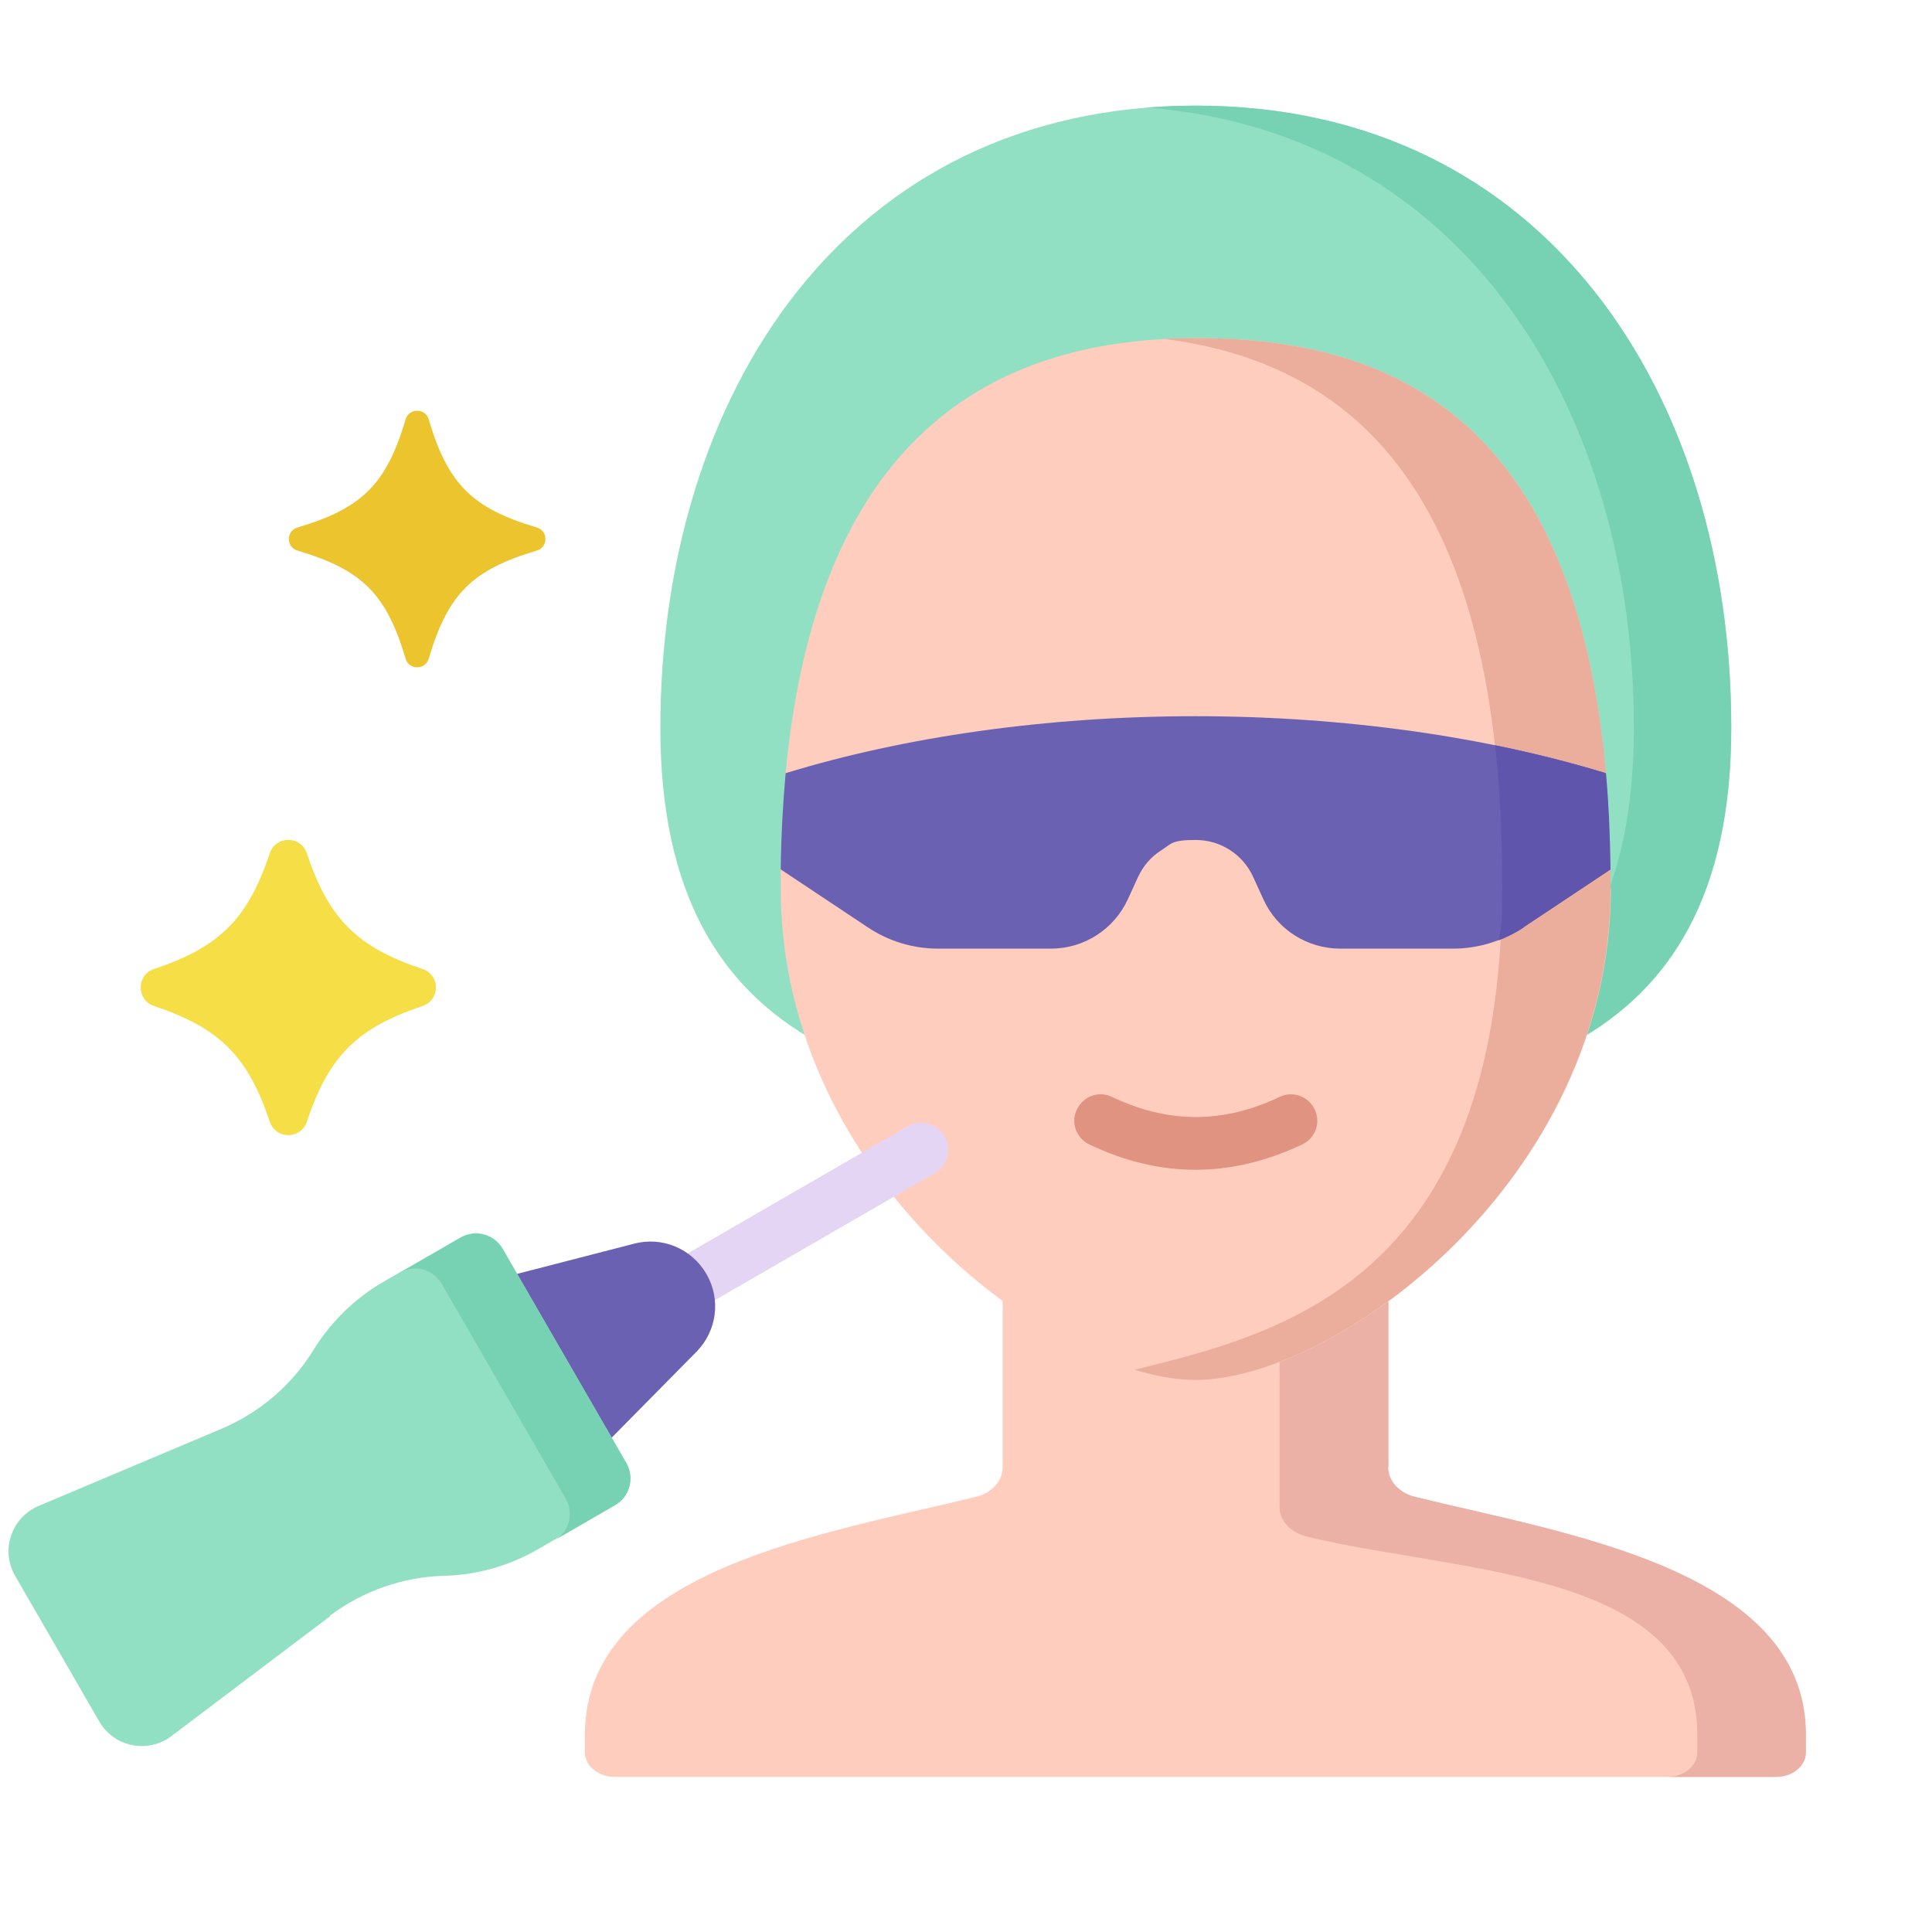 <?xml version="1.0" encoding="UTF-8"?>
<svg id="Layer_1" xmlns="http://www.w3.org/2000/svg" version="1.1" viewBox="0 0 512 512">
  <!-- Generator: Adobe Illustrator 29.6.1, SVG Export Plug-In . SVG Version: 2.1.1 Build 9)  -->
  <defs>
    <style>
      .st0 {
        fill: #ffcdbe;
      }

      .st1 {
        fill: #ebb1a6;
      }

      .st2 {
        fill: #ecc52e;
      }

      .st3 {
        fill: #5f55ad;
      }

      .st4 {
        fill: #e09380;
      }

      .st5 {
        fill: #77d1b3;
      }

      .st6 {
        fill: #e5d5f5;
      }

      .st7 {
        fill: #92e0c4;
      }

      .st8 {
        fill: #6a61b2;
      }

      .st9 {
        fill: #ebae9d;
      }

      .st10 {
        fill: #f5de46;
      }
    </style>
  </defs>
  <path class="st7" d="M316.9,28c-93.1,0-141.9,77.1-141.9,164.9s63.5,100.7,141.9,100.7,141.9-12.8,141.9-100.7S409.9,28,316.9,28h0Z"/>
  <path class="st5" d="M316.9,28c-4.4,0-8.7.2-12.9.5,84.6,6.8,129,80.7,129,164.4s-56.7,99-129,100.5c4.3,0,8.6.1,12.9.1,78.4,0,141.9-12.8,141.9-100.7S409.9,28,316.9,28h0Z"/>
  <path class="st0" d="M368,388.9v-67.4h-102.3v67.4c0,3.6-2.9,6.8-7.2,7.8-39.3,9.7-103.5,19.1-103.5,63v4.7c0,3.6,3.6,6.5,7.9,6.5h307.6c4.4,0,7.9-2.9,7.9-6.5v-4.7c0-43.9-64.2-53.3-103.5-63-4.2-1-7.2-4.2-7.2-7.8h0Z"/>
  <path class="st1" d="M375.1,396.7c-4.2-1-7.2-4.2-7.2-7.8v-67.4h-28.8v77.9c0,3.6,2.9,6.8,7.2,7.8,39.3,9.7,103.5,8.6,103.5,52.5v4.7c0,3.6-3.6,6.5-7.9,6.5h28.8c4.4,0,7.9-2.9,7.9-6.5v-4.7c0-43.9-64.2-53.3-103.5-63Z"/>
  <path class="st0" d="M426.9,235.4c0,77.7-73.3,130.3-110,130.3s-110-52.6-110-130.3,0-3.4,0-5c0-4,9.8-7.9,9.9-11.6.2-4.8-9-9.4-8.6-13.9,8.8-93.2,58.8-115.2,108.9-115.3,52.6,0,100,21.9,108.4,114.7.4,4.6-18.4,9.4-18.2,14.3.2,3.8,19.4,7.7,19.5,11.8,0,1.7,0,3.3,0,5h0Z"/>
  <path class="st9" d="M317.1,89.6c-2.9,0-5.8,0-8.7.2,49.4,6.3,89.7,39.5,89.7,144.6s-58.7,119-97.4,128.6c5.8,1.8,11.3,2.7,16.1,2.7,36.7,0,110-52.6,110-130.3s0-3.4,0-5c0-4.3-5.9-8.5-6.1-12.6-.2-4.4,5.2-8.7,4.9-12.9-8.3-93.3-55.8-115.3-108.5-115.3h0Z"/>
  <path class="st8" d="M426.8,230.4l-23,15.3c-5.6,3.7-12.1,5.7-18.7,5.7h-29.9c-8.8,0-16.8-5.1-20.4-13.1l-2.7-5.9c-2.7-6-8.7-9.8-15.2-9.8s-6.4,1-9.1,2.7c-2.7,1.7-4.8,4.1-6.2,7.1l-2.7,5.9c-3.7,8-11.6,13.1-20.4,13.1h-29.9c-6.7,0-13.2-2-18.7-5.7l-23-15.3c.1-9,.6-17.5,1.3-25.5h0c31.3-9.6,69.1-15.1,108.6-15.1s77.5,5.5,108.7,15.1c.7,8,1.1,16.4,1.2,25.5h0Z"/>
  <path class="st3" d="M403.8,245.7l23-15.3c-.1-9-.5-17.5-1.2-25.5-9.3-2.8-19.1-5.3-29.4-7.4,1.3,11.2,1.9,23.5,1.9,37s-.3,9.9-.9,14.7c2.3-.9,4.5-2,6.6-3.4h0Z"/>
  <path class="st10" d="M112,266.6c-17.4,5.8-24.9,13.3-30.7,30.7-1.6,4.7-8.2,4.7-9.8,0-5.8-17.4-13.3-24.9-30.7-30.7-4.7-1.6-4.7-8.2,0-9.8,17.4-5.8,24.9-13.3,30.7-30.7,1.6-4.7,8.2-4.7,9.8,0,5.8,17.4,13.3,24.9,30.7,30.7,4.7,1.6,4.7,8.2,0,9.8Z"/>
  <path class="st2" d="M142.3,145.9c-17.2,5.1-23.6,11.5-28.7,28.7-.9,3-5.2,3-6.1,0-5.1-17.2-11.5-23.6-28.7-28.7-3-.9-3-5.2,0-6.1,17.2-5.1,23.6-11.5,28.7-28.7.9-3,5.2-3,6.1,0,5.1,17.2,11.5,23.6,28.7,28.7,3,.9,3,5.2,0,6.1Z"/>
  <path class="st4" d="M316.9,310c-9.4,0-18.8-2.2-28.2-6.7-3.5-1.7-5-5.8-3.3-9.3,1.7-3.5,5.8-5,9.3-3.3,14.9,7.1,29.5,7.1,44.4,0,3.5-1.7,7.6-.2,9.3,3.3,1.7,3.5.2,7.6-3.3,9.3-9.4,4.4-18.8,6.7-28.2,6.7h0Z"/>
  <path class="st6" d="M163.3,358.6c-2.5,0-4.9-1.3-6.2-3.6-2-3.4-.8-7.8,2.6-9.8l80.8-46.7c3.4-2,7.8-.8,9.8,2.6,2,3.4.8,7.8-2.6,9.8l-80.8,46.7c-1.1.7-2.4,1-3.6,1h0Z"/>
  <path class="st8" d="M187.2,337.6c-3.9-6.7-11.7-10-19.2-8l-31,8,2,28.1,23.1,15.3,22.5-22.8c5.4-5.5,6.5-13.9,2.6-20.6h0Z"/>
  <path class="st7" d="M87.5,428.3l-42.1,31.8c-6.2,4.7-15.2,2.9-19.1-3.9l-22.3-38.6c-3.9-6.8-1-15.4,6.2-18.5l48.6-20.5c10.1-4.3,18.6-11.6,24.3-20.9,4.6-7.4,10.9-13.6,18.5-18l20.5-11.8c3.9-2.2,8.8-.9,11.1,3l32.8,56.8c2.2,3.9.9,8.8-3,11.1l-20.5,11.8c-7.6,4.4-16.1,6.8-24.8,7-10.9.3-21.5,4-30.3,10.6h0Z"/>
  <path class="st5" d="M166,387.8l-32.8-56.8c-2.2-3.9-7.2-5.2-11.1-3l-15.9,9.2c3.8-2.2,8.6-.8,10.9,3.1l32.8,56.8c2.2,3.9,1,8.8-2.8,11l15.9-9.2c3.9-2.2,5.2-7.2,3-11.1h0Z"/>
</svg>